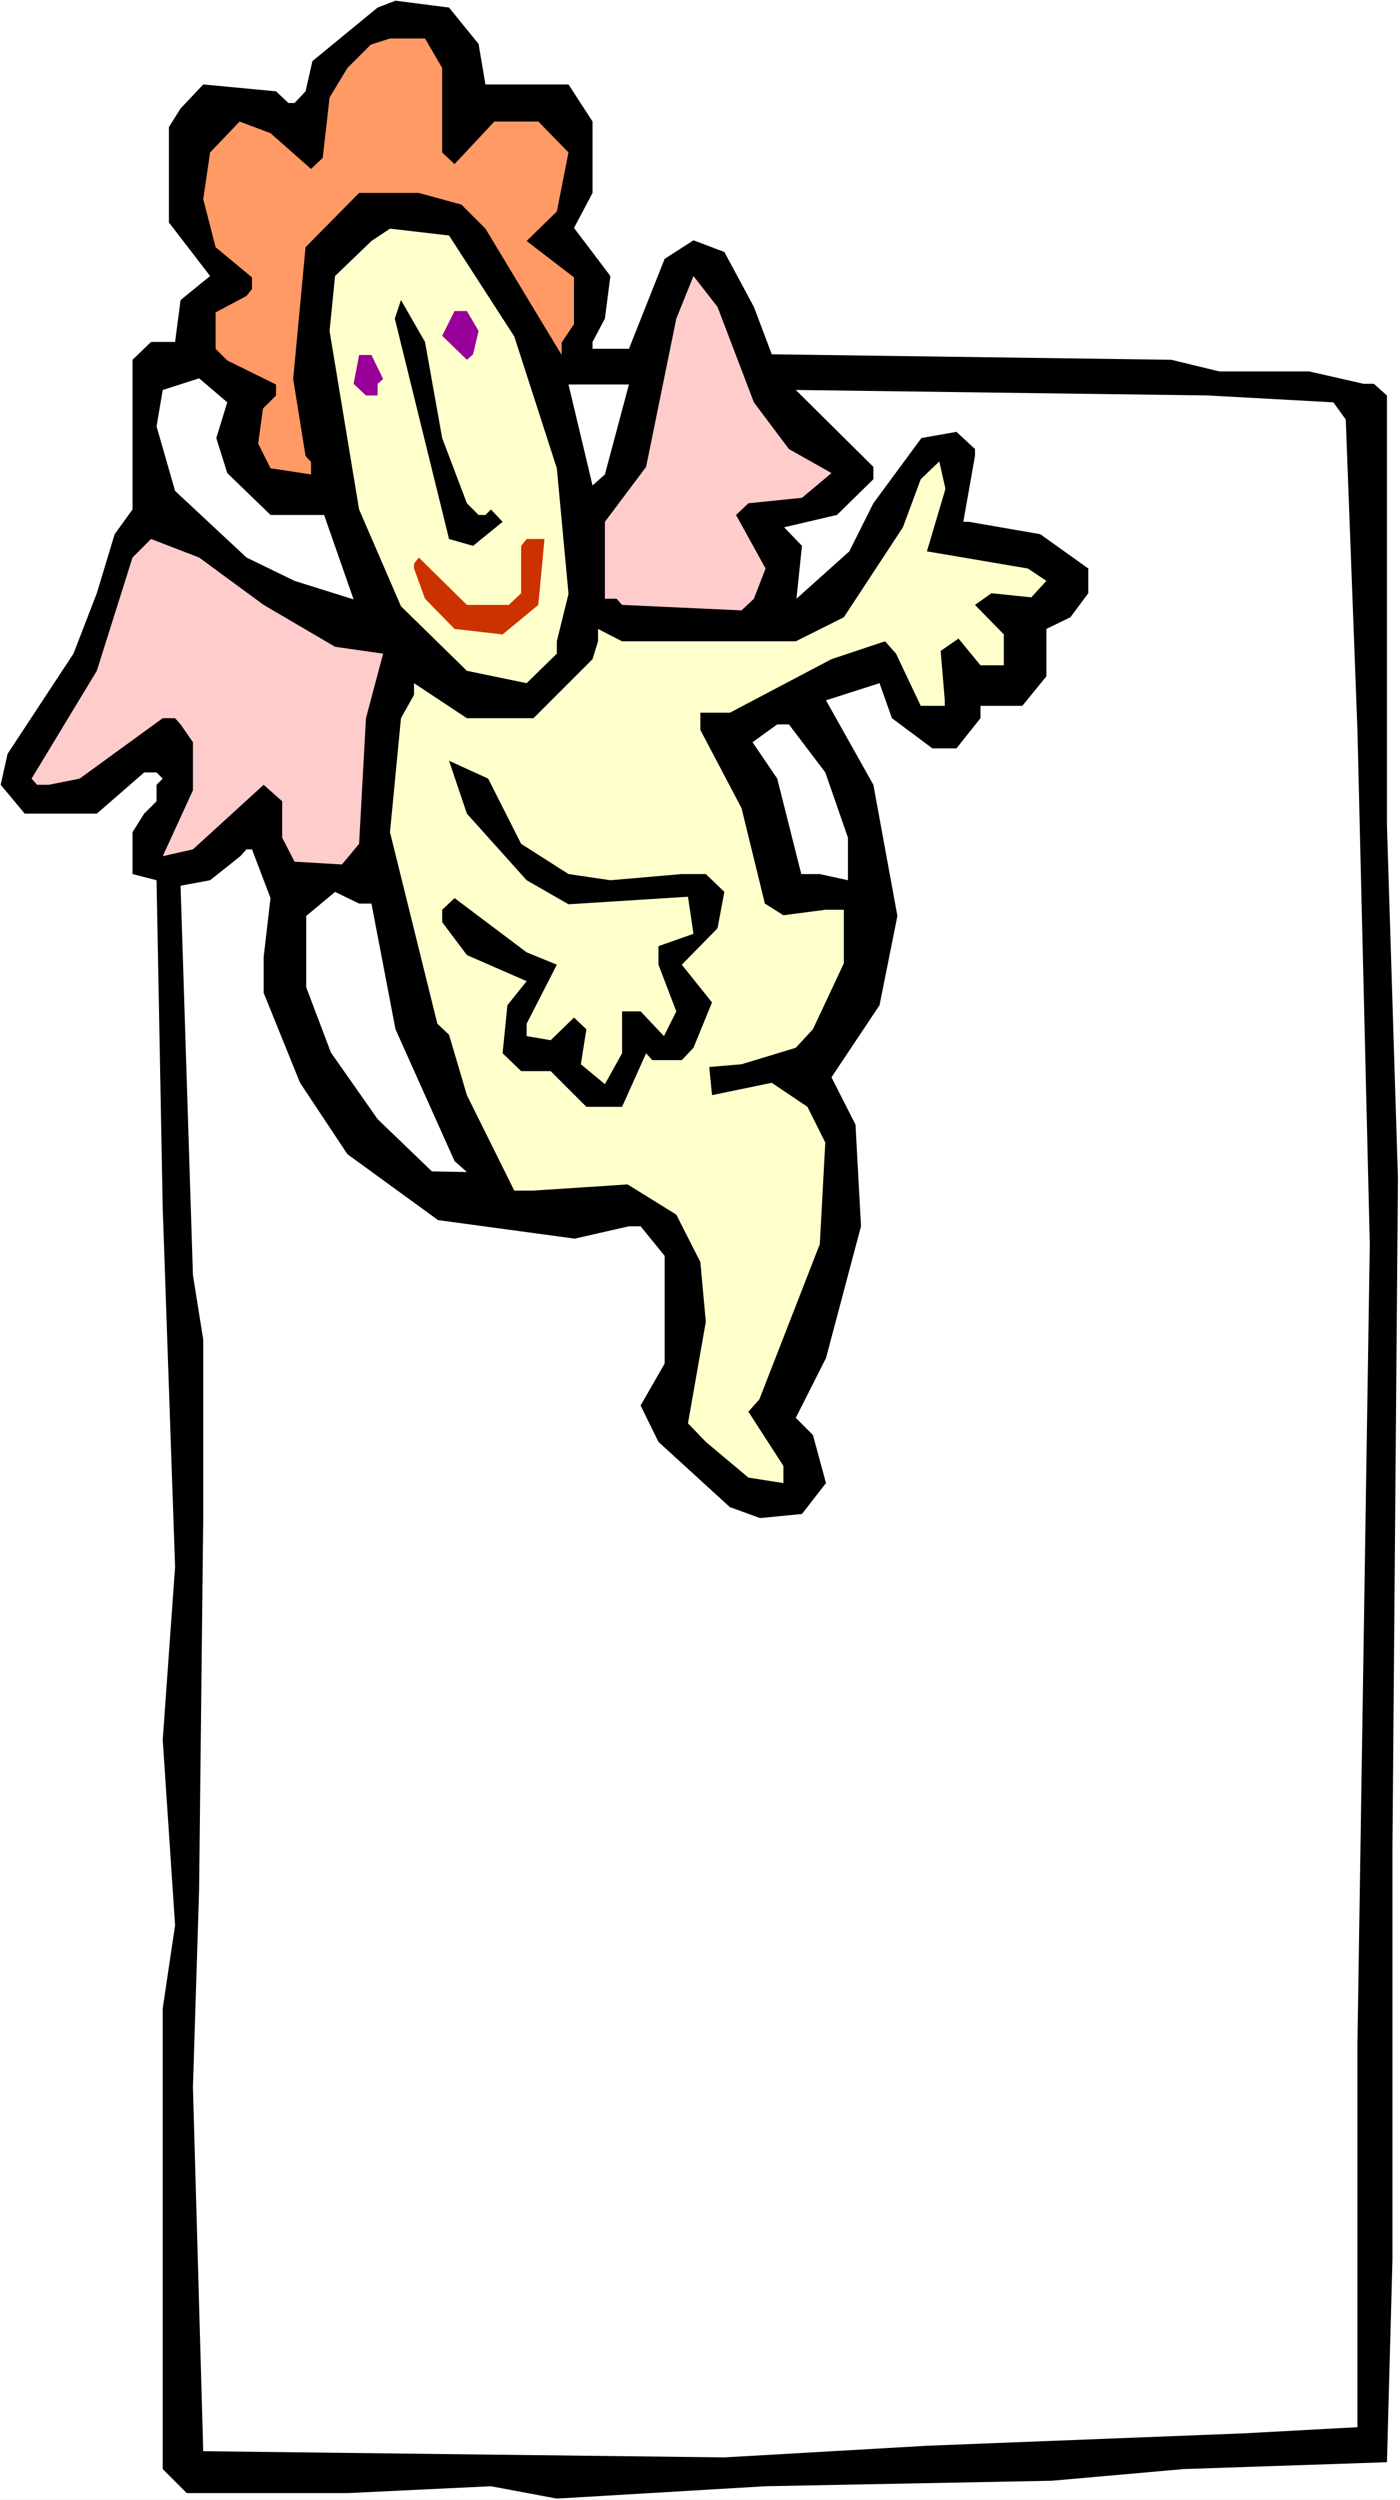 <?xml version="1.0" encoding="UTF-8" standalone="no"?>
<svg
   version="1.0"
   width="87.181mm"
   height="155.668mm"
   id="svg17"
   sodipodi:docname="Frame 3.wmf"
   xmlns:inkscape="http://www.inkscape.org/namespaces/inkscape"
   xmlns:sodipodi="http://sodipodi.sourceforge.net/DTD/sodipodi-0.dtd"
   xmlns="http://www.w3.org/2000/svg"
   xmlns:svg="http://www.w3.org/2000/svg">
  <rect width="100%" height="100%" fill="#333333" stroke="none"/>
  <sodipodi:namedview
     id="namedview17"
     pagecolor="#ffffff"
     bordercolor="#000000"
     borderopacity="0.25"
     inkscape:showpageshadow="2"
     inkscape:pageopacity="0.0"
     inkscape:pagecheckerboard="0"
     inkscape:deskcolor="#d1d1d1"
     inkscape:document-units="mm" />
  <defs
     id="defs1">
    <pattern
       id="WMFhbasepattern"
       patternUnits="userSpaceOnUse"
       width="6"
       height="6"
       x="0"
       y="0" />
  </defs>
  <path
     style="fill:#ffffff;fill-opacity:1;fill-rule:evenodd;stroke:none"
     d="M 0,588.353 H 329.502 V 0 H 0 Z"
     id="path1" />
  <path
     style="fill:#000000;fill-opacity:1;fill-rule:evenodd;stroke:none"
     d="m 112.635,10.342 1.616,9.534 h 19.554 l 5.656,8.726 v 16.805 l -4.363,8.241 8.565,11.311 -1.293,10.019 -2.909,5.494 v 1.616 h 8.565 l 8.403,-21.168 6.787,-4.363 7.272,2.747 6.949,12.927 4.202,11.15 94.051,1.293 11.312,2.747 h 21.17 l 12.766,2.909 h 2.424 l 3.07,2.747 V 194.233 l 2.586,83.058 -1.293,157.713 v 96.793 l -1.293,47.669 -47.834,1.616 -31.027,2.747 -67.387,1.293 -49.126,2.909 -15.514,-2.909 -33.774,1.616 H 43.955 l -5.656,-5.656 V 472.654 l 2.909,-19.553 -2.909,-43.63 2.909,-40.721 -2.909,-84.351 -1.454,-77.241 -5.656,-1.454 v -9.857 l 2.747,-4.363 2.909,-2.909 v -3.878 l 1.454,-1.454 -1.454,-1.454 h -2.909 l -11.15,9.695 H 5.818 l -5.656,-6.787 1.616,-7.272 15.514,-23.592 5.494,-14.22 4.202,-13.897 4.202,-5.817 V 84.674 l 4.363,-4.201 h 5.656 l 1.293,-9.857 6.949,-5.656 -9.696,-12.604 V 29.894 l 2.747,-4.363 5.333,-5.656 17.13,1.616 2.909,2.747 h 1.454 l 2.586,-2.747 1.616,-7.11 L 88.88,1.778 93.081,0.162 105.686,1.778 Z"
     id="path2" />
  <path
     style="fill:#ff9966;fill-opacity:1;fill-rule:evenodd;stroke:none"
     d="m 104.07,15.998 v 19.876 l 2.909,2.747 9.373,-10.019 h 10.342 l 7.11,7.272 -2.747,13.897 -7.11,6.948 11.15,8.564 v 10.988 l -2.909,4.363 v 2.909 L 114.251,53.81 108.595,48.154 98.576,45.407 H 84.517 l -12.605,12.766 -2.909,31.025 2.909,18.098 1.293,1.454 v 2.909 l -9.534,-1.454 -2.909,-5.817 1.131,-8.241 3.07,-3.07 V 90.491 L 53.489,84.835 50.742,82.088 v -8.564 l 7.272,-3.878 1.293,-1.616 v -2.747 l -8.565,-7.11 -2.909,-11.311 1.616,-10.988 6.949,-7.272 7.272,2.747 8.242,7.272 1.293,1.131 2.747,-2.585 1.616,-14.22 4.202,-6.948 5.494,-5.494 4.525,-1.454 h 8.242 z"
     id="path3" />
  <path
     style="fill:#ffffcc;fill-opacity:1;fill-rule:evenodd;stroke:none"
     d="m 121.038,79.18 10.019,31.025 2.747,29.571 -2.747,11.15 v 2.909 l -7.11,6.948 -14.059,-2.909 -15.514,-15.19 -9.858,-22.784 -6.949,-42.014 1.293,-12.927 8.565,-8.241 4.363,-2.909 13.898,1.616 z"
     id="path4" />
  <path
     style="fill:#ffcccc;fill-opacity:1;fill-rule:evenodd;stroke:none"
     d="m 177.436,94.692 8.242,10.988 10.019,5.656 -6.949,5.817 -12.605,1.293 -2.909,2.747 6.949,12.604 -2.747,7.11 -2.909,2.747 -28.118,-1.293 -1.293,-1.454 h -2.747 v -18.098 l 9.696,-12.927 7.11,-34.904 4.04,-10.019 5.656,7.272 z"
     id="path5" />
  <path
     style="fill:#000000;fill-opacity:1;fill-rule:evenodd;stroke:none"
     d="m 104.07,103.095 5.818,15.351 2.747,2.747 h 1.616 l 1.293,-1.293 2.747,2.909 -6.949,5.656 -5.656,-1.616 -12.766,-51.871 1.454,-4.363 5.656,9.857 z"
     id="path6" />
  <path
     style="fill:#990099;fill-opacity:1;fill-rule:evenodd;stroke:none"
     d="m 112.635,77.887 -1.293,5.494 -1.454,1.293 -5.818,-5.656 2.909,-5.817 h 2.909 z"
     id="path7" />
  <path
     style="fill:#990099;fill-opacity:1;fill-rule:evenodd;stroke:none"
     d="m 90.173,89.198 -1.293,1.131 v 2.747 h -2.747 l -2.909,-2.747 1.293,-6.787 h 2.909 z"
     id="path8" />
  <path
     style="fill:#ffffff;fill-opacity:1;fill-rule:evenodd;stroke:none"
     d="m 50.904,103.095 2.586,8.241 10.181,9.857 h 12.605 l 6.949,19.876 -13.898,-4.363 -11.312,-5.494 -16.806,-15.674 -4.363,-15.19 1.454,-8.564 8.565,-2.747 6.626,5.656 z"
     id="path9" />
  <path
     style="fill:#ffffff;fill-opacity:1;fill-rule:evenodd;stroke:none"
     d="m 142.369,111.659 -2.909,2.585 -5.656,-23.754 h 14.221 z"
     id="path10" />
  <path
     style="fill:#ffffff;fill-opacity:1;fill-rule:evenodd;stroke:none"
     d="m 313.827,94.692 2.909,4.04 2.747,73.039 2.909,121.032 -2.909,188.415 v 90.006 l -26.826,1.454 -74.336,2.909 -47.834,2.747 -122.654,-1.454 -2.424,-85.643 1.454,-46.538 0.97,-87.421 v -42.014 l -2.424,-15.19 -2.909,-91.622 6.949,-1.293 7.11,-5.656 1.454,-1.616 h 1.293 l 4.363,11.473 -1.616,13.897 v 8.403 l 8.565,21.168 11.15,16.805 21.331,15.513 32.158,4.363 12.766,-2.909 h 2.747 l 5.656,6.948 v 25.37 l -5.656,9.857 4.202,8.564 16.806,15.351 7.11,2.585 9.858,-0.97 5.656,-7.272 -3.07,-11.311 -4.04,-4.04 7.11,-14.058 8.242,-31.025 -1.293,-23.915 -5.656,-11.15 11.312,-16.967 4.202,-21.007 -5.656,-30.864 -11.15,-19.876 12.605,-4.04 2.909,8.241 9.534,7.11 h 5.656 l 5.656,-7.11 v -2.909 h 9.858 l 5.656,-6.948 v -11.15 l 5.656,-2.747 4.202,-5.656 v -5.817 l -11.312,-8.08 -16.806,-2.909 h -1.293 l 2.747,-15.513 v -1.616 l -4.363,-4.04 -8.242,1.454 -11.312,15.351 -5.656,11.311 -12.443,11.15 1.293,-12.443 -4.202,-4.363 12.443,-2.909 8.565,-8.403 v -2.909 l -18.261,-18.098 96.96,1.293 z"
     id="path11" />
  <path
     style="fill:#ffffcc;fill-opacity:1;fill-rule:evenodd;stroke:none"
     d="m 218.16,129.758 23.755,4.04 4.363,2.909 -3.555,3.878 -9.373,-0.97 -3.878,2.747 6.787,6.948 v 7.272 h -5.494 l -5.171,-6.302 -4.202,2.909 0.97,11.635 v 1.293 h -5.656 l -5.818,-12.281 -2.586,-2.909 -12.605,4.201 -23.917,12.604 h -6.949 v 4.04 l 9.696,18.421 5.494,22.461 4.363,2.747 9.858,-1.293 h 4.363 v 12.604 l -7.272,15.513 -4.04,4.363 -12.766,3.878 -7.595,0.646 0.646,6.625 14.059,-2.909 8.403,5.656 4.202,8.403 -1.293,23.915 -14.221,36.52 -2.586,2.909 8.242,12.766 v 4.04 l -8.242,-1.293 -10.019,-8.403 -4.202,-4.363 4.202,-23.915 -1.293,-14.058 -5.656,-11.15 -11.474,-7.11 -22.139,1.454 h -4.525 l -11.15,-22.461 -4.202,-14.22 -2.747,-2.585 -11.15,-45.084 2.586,-26.824 3.07,-5.494 v -2.747 l 12.443,8.241 h 15.675 l 13.898,-13.897 1.293,-4.201 v -2.909 l 5.656,2.909 h 40.885 l 11.312,-5.656 13.898,-21.168 4.202,-11.311 4.363,-4.201 1.454,6.464 z"
     id="path12" />
  <path
     style="fill:#ffcccc;fill-opacity:1;fill-rule:evenodd;stroke:none"
     d="m 62.054,142.362 16.806,9.857 11.312,1.616 -4.04,15.19 -1.616,29.571 -4.04,4.848 -11.15,-0.646 -2.909,-5.656 v -8.564 l -4.363,-3.878 -16.645,15.19 -7.11,1.616 7.11,-15.513 V 174.68 l -2.909,-4.201 -1.293,-1.454 h -2.909 l -19.554,14.22 -7.272,1.454 H 8.726 l -1.293,-1.454 15.352,-25.37 8.403,-26.663 4.363,-4.363 11.312,4.363 z"
     id="path13" />
  <path
     style="fill:#cc3200;fill-opacity:1;fill-rule:evenodd;stroke:none"
     d="m 126.694,142.362 -8.403,6.948 -11.312,-1.293 -6.949,-7.11 -2.586,-7.11 v -1.131 l 1.131,-1.454 11.312,11.15 h 9.858 l 2.909,-2.747 v -11.15 l 1.293,-1.616 h 4.202 z"
     id="path14" />
  <path
     style="fill:#ffffff;fill-opacity:1;fill-rule:evenodd;stroke:none"
     d="m 194.243,181.79 5.333,15.351 v 10.019 l -6.626,-1.454 h -4.363 l -5.656,-22.461 -5.818,-8.564 5.818,-4.201 h 2.747 z"
     id="path15" />
  <path
     style="fill:#000000;fill-opacity:1;fill-rule:evenodd;stroke:none"
     d="m 122.654,198.595 11.15,7.11 9.858,1.454 16.806,-1.454 h 5.656 l 4.363,4.201 -1.616,8.564 -8.403,8.564 7.11,8.888 -4.363,10.665 -2.747,2.909 h -6.949 l -1.454,-1.616 -5.656,12.604 h -8.403 l -8.403,-8.403 h -6.949 l -4.363,-4.201 1.131,-11.311 4.525,-5.656 -14.059,-6.14 -5.818,-7.756 v -2.909 l 2.909,-2.747 16.968,12.766 7.11,2.909 -7.11,13.897 v 2.909 l 5.656,0.97 5.494,-5.332 2.909,2.747 -1.293,8.241 5.656,4.686 4.04,-7.272 v -9.857 h 4.363 l 5.494,5.817 2.909,-5.817 -4.202,-10.988 v -4.363 l 8.242,-2.909 -1.293,-8.726 -28.118,1.778 -9.858,-5.656 -14.059,-15.674 -4.202,-12.443 9.211,4.201 z"
     id="path16" />
  <path
     style="fill:#ffffff;fill-opacity:1;fill-rule:evenodd;stroke:none"
     d="m 87.425,212.654 5.656,29.571 13.898,31.025 2.909,2.585 -8.242,-0.162 L 88.88,263.394 77.891,247.719 72.073,232.368 v -16.805 l 6.787,-5.656 5.656,2.747 z"
     id="path17" />
</svg>
